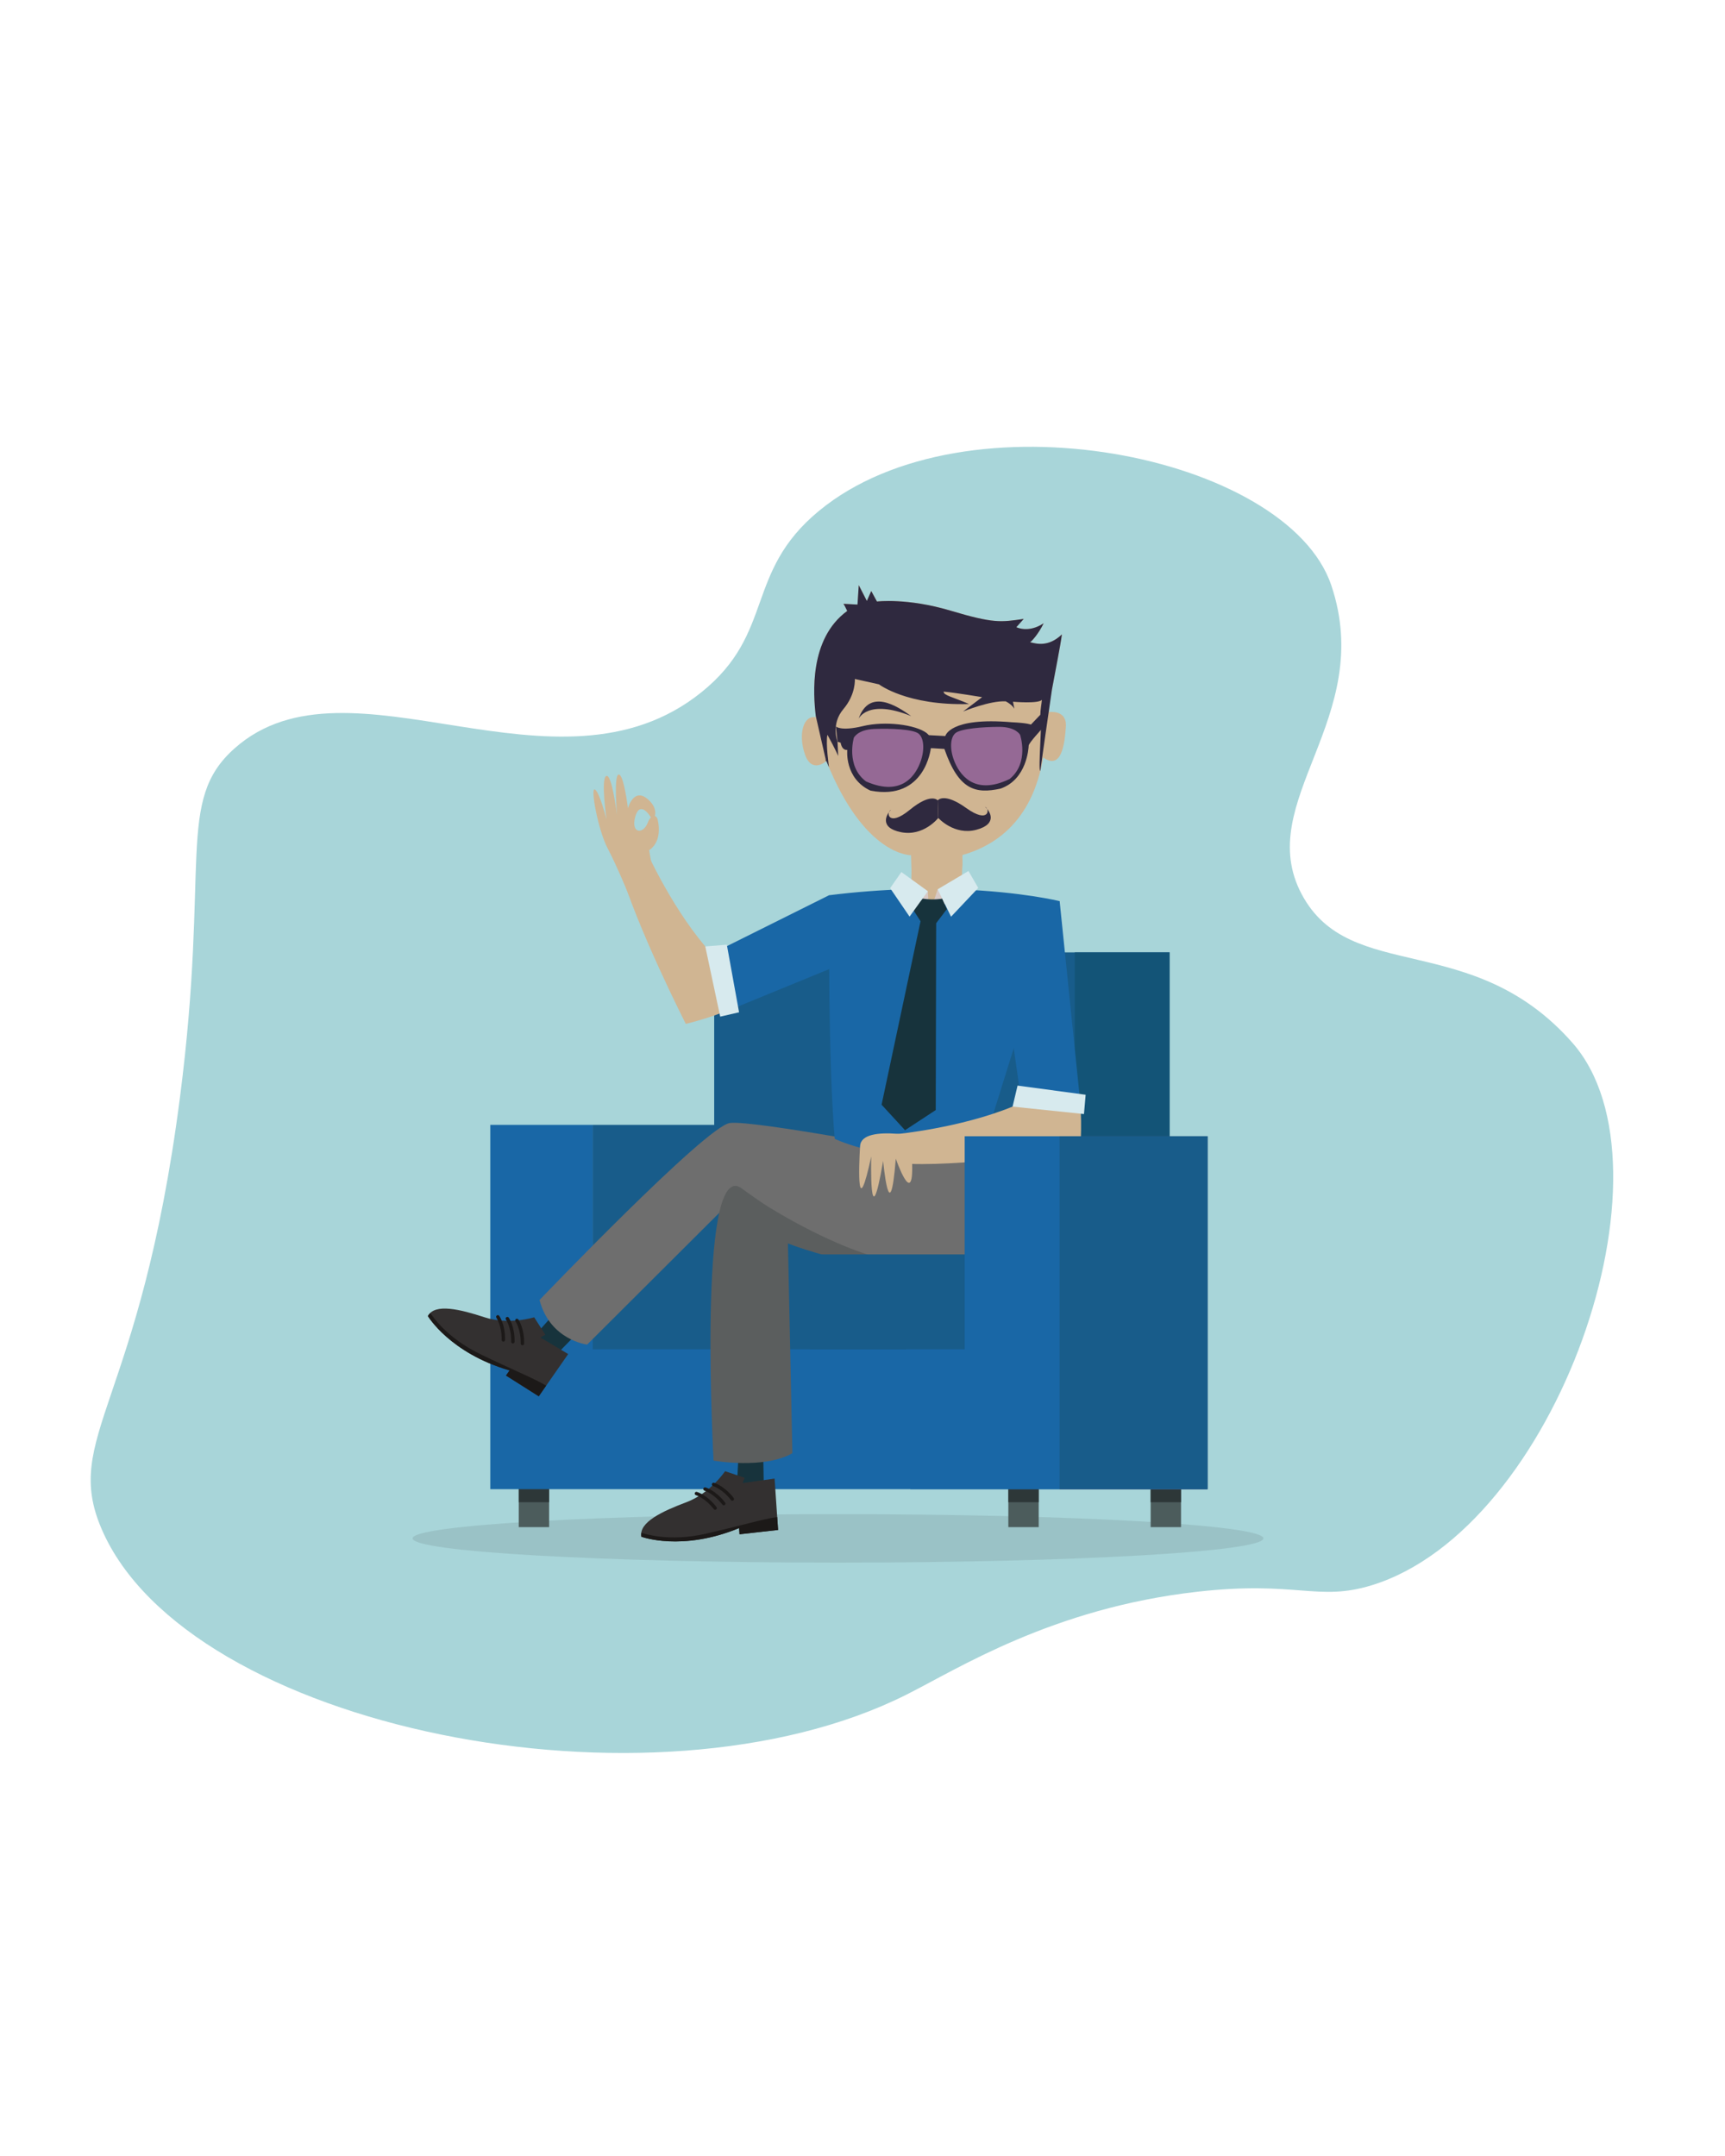<svg xmlns="http://www.w3.org/2000/svg" id="Calque_1" viewBox="0 0 1080 1350"><defs><style>.cls-1{fill:#a8d5d9;}.cls-2{fill:#17333c;}.cls-3{fill:#6e6e6e;}.cls-4{fill:#d7eaee;}.cls-5{fill:#ae5860;}.cls-6{fill:#333030;}.cls-7{fill:#185c8a;}.cls-8{fill:#956995;}.cls-9{fill:#135477;}.cls-10{fill:#d0b592;}.cls-11{fill:#1967a6;}.cls-12{fill:#d7c9c6;}.cls-13{fill:#2f293f;}.cls-14,.cls-15{fill:#1c1918;}.cls-16{fill:#2d3738;}.cls-17{fill:#4c5c5c;}.cls-18{fill:#5b5e5e;}.cls-15{opacity:.1;}</style></defs><path class="cls-1" d="M512.66,319.96c-46.76,38.66-27.31,76.31-73.47,113.47-90.76,73.08-220.58-28.47-292.25,35.1-37.18,32.98-15.32,71.91-34.29,218.78-24.95,193.24-73.94,212.28-48.98,270.21,53.77,124.82,344.5,183.46,503.69,103.68,32.28-16.18,91.37-54.19,182.05-64.49,62.57-7.11,75.45,6.33,109.39-4.08,115.73-35.51,194.07-261.77,125.72-339.6-62.75-71.46-139.24-36.3-169.51-93.03-31.01-58.11,46.67-109.99,18.49-193.51-27.53-81.59-228.94-122.51-320.83-46.53Z"></path><path class="cls-15" d="M791,963.27c0,8.38-119.25,15.18-266.34,15.18s-266.34-6.79-266.34-15.18,119.25-15.17,266.34-15.17,266.34,6.79,266.34,15.17Z"></path><rect class="cls-17" x="720.41" y="922.96" width="19.01" height="33.27"></rect><rect class="cls-16" x="720.41" y="921.92" width="19.01" height="18.71"></rect><rect class="cls-17" x="631.31" y="922.96" width="19.01" height="33.27"></rect><rect class="cls-16" x="631.31" y="921.92" width="19.01" height="18.71"></rect><rect class="cls-17" x="324.78" y="922.96" width="19.01" height="33.27"></rect><rect class="cls-16" x="324.78" y="921.92" width="19.01" height="18.71"></rect><rect class="cls-17" x="454.28" y="922.96" width="19.01" height="33.27"></rect><rect class="cls-16" x="454.28" y="921.92" width="19.01" height="18.71"></rect><rect class="cls-7" x="371.12" y="704.35" width="95.05" height="99.8"></rect><rect class="cls-7" x="447.15" y="596.35" width="285.14" height="214.92"></rect><rect class="cls-9" x="672.89" y="596.35" width="59.4" height="214.92"></rect><polygon class="cls-11" points="371.12 704.35 371.12 787.24 603.98 787.24 603.98 711.48 756.06 711.48 756.06 932.46 306.96 932.46 306.96 704.35 371.12 704.35"></polygon><rect class="cls-7" x="371.12" y="785.47" width="232.87" height="59.4"></rect><rect class="cls-5" x="663.39" y="711.48" width="92.67" height="220.98"></rect><polygon class="cls-2" points="477.38 887.25 478.41 941.16 460.78 942.36 463.32 892.55 477.38 887.25"></polygon><path class="cls-6" d="M453.97,921.2s-9.17,13.76-24.13,19.39c-14.96,5.63-30.03,12.53-28.28,21.64,0,0,25.16,9.46,61.19-5.41l.26,3.89,24.14-2.71-2.19-32.16-20.02,2.78,1.27-3.28-12.25-4.14Z"></path><path class="cls-14" d="M441.83,960.37c-22.95,5.23-38.27-.02-40.24-.55-.16.81-.18,1.61-.03,2.41,0,0,25.16,9.46,61.19-5.41l.26,3.89,24.14-2.71-.55-8.09c-8.61,1.11-22.74,5.44-44.77,10.46Z"></path><path class="cls-14" d="M458.59,939.7c-.34.02-.69-.12-.92-.41-5.47-7.06-11.15-8.75-11.21-8.77-.57-.16-.89-.75-.73-1.32.16-.57.75-.89,1.32-.73.26.07,6.42,1.9,12.31,9.51.36.46.27,1.13-.19,1.49-.17.14-.37.21-.58.22Z"></path><path class="cls-14" d="M453.22,942.57c-.34.02-.69-.12-.92-.41-5.47-7.06-11.15-8.75-11.21-8.77-.57-.16-.89-.75-.73-1.32.16-.57.75-.89,1.32-.73.26.07,6.42,1.9,12.31,9.51.36.46.27,1.13-.19,1.49-.17.14-.38.21-.58.22Z"></path><path class="cls-14" d="M447.85,945.4c-.34.02-.69-.12-.92-.41-5.43-7.02-11.15-8.75-11.21-8.77-.56-.16-.89-.75-.73-1.32.16-.56.75-.89,1.31-.73.26.07,6.42,1.9,12.31,9.51.36.47.27,1.13-.19,1.49-.17.13-.37.21-.58.22Z"></path><polygon class="cls-2" points="373.26 822.65 341.03 855.7 326.52 845.6 359.67 808.32 373.26 822.65"></polygon><path class="cls-6" d="M334.45,824.83s-15.76,5-30.95.04c-15.19-4.96-31.26-9.01-35.6-.81,0,0,13.71,23.12,51.13,34.06l-2.23,3.2,20.52,12.99,18.41-26.46-17.36-10.35,3.05-1.76-6.97-10.89Z"></path><path class="cls-14" d="M300.48,847.79c-21.18-10.28-29.84-23.95-31.06-25.6-.63.53-1.15,1.15-1.53,1.86,0,0,13.71,23.12,51.13,34.06l-2.23,3.2,20.52,12.99,4.63-6.65c-7.41-4.52-21.15-9.98-41.47-19.85Z"></path><path class="cls-14" d="M326.48,842.16c-.28-.2-.46-.52-.46-.89.15-8.93-3.23-13.8-3.26-13.85-.34-.48-.23-1.15.25-1.49.48-.34,1.14-.22,1.49.25.16.22,3.82,5.5,3.65,15.12-.01.59-.49,1.06-1.08,1.05-.22,0-.42-.07-.59-.19Z"></path><path class="cls-14" d="M320.5,841.03c-.28-.2-.46-.52-.46-.89.15-8.93-3.23-13.8-3.26-13.85-.34-.48-.23-1.15.25-1.49.48-.34,1.14-.22,1.49.25.16.22,3.82,5.5,3.65,15.12,0,.59-.49,1.06-1.08,1.05-.22,0-.42-.07-.59-.19Z"></path><path class="cls-14" d="M314.53,839.88c-.28-.2-.46-.52-.46-.89.15-8.87-3.23-13.8-3.26-13.85-.34-.48-.22-1.14.26-1.48.48-.34,1.14-.22,1.48.25.16.22,3.82,5.5,3.65,15.12,0,.59-.49,1.06-1.08,1.05-.22,0-.42-.07-.59-.19Z"></path><path class="cls-18" d="M488.66,746.94s-29.8-12.11-37.25,9.31c-7.45,21.42-4.66,158.33-4.66,158.33,0,0,31.67,5.59,49.36-4.66l-2.79-131.32s70.78,27.94,103.38,6.52c32.6-21.42-108.04-38.19-108.04-38.19Z"></path><path class="cls-3" d="M622.78,703.16s4.66,67.06-17.7,81.96c-43.06,28.71-140.39-40.01-140.39-40.01l-97.1,96.83s-23.28-2.79-29.8-27.94c0,0,104.31-108.97,119.21-110.83,14.9-1.86,122.01,18.63,122.01,18.63l43.77-18.63Z"></path><polygon class="cls-10" points="570.79 536.82 570.02 588.59 601.74 575.87 602.84 522.57 570.79 536.82"></polygon><path class="cls-11" d="M519.08,573.2s-.61,92.67,3.54,139.88c0,0,22.52,11.16,59.09,11.1,25.83-.04,33.48-5.27,33.48-5.27l48.23-154.65s-23.55-5.85-62.85-7.34l-18.89,16.18s-4.44-13.31-14.11-16.3c-14.86.44-31.1,1.59-48.48,3.76v12.64Z"></path><polygon class="cls-12" points="581.68 573.1 587.06 556.84 597.35 562.06 581.68 573.1"></polygon><polygon class="cls-12" points="580.92 558.03 581.68 573.1 573.51 562.13 580.92 558.03"></polygon><path class="cls-2" d="M589.92,562.71s-5.41,1.05-12.34-.03l-6.07,6.65,4.83,7.52-24.39,114.87,14.68,15.97,19.22-12.62.27-117,6.69-8.8-2.88-6.57Z"></path><polygon class="cls-4" points="557.3 556.12 569.46 573.95 580.92 558.03 564.35 546.04 557.3 556.12"></polygon><polygon class="cls-4" points="612.48 555.97 595.44 574.01 587.06 556.84 606.34 545.39 612.48 555.97"></polygon><path class="cls-10" d="M676.33,719.46s-67.09,10.7-106.64,9.31l-8.38-18.63s39.58-3.73,72.65-17.23c6.53-2.67,12.18-5.3,16.3-10.71,32.6-42.84,26.08,37.25,26.08,37.25Z"></path><polygon class="cls-11" points="639.94 693.19 625.11 589.07 663.43 564.26 676.8 694.78 639.94 693.19"></polygon><polygon class="cls-4" points="637.08 679.75 679.71 685.49 678.66 697.57 633.96 692.92 637.08 679.75"></polygon><path class="cls-10" d="M429.37,641.11s-30.84-60.53-41.72-98.58l15.14-13.71s15.74,36.51,38.77,63.8c4.55,5.39,8.79,9.96,15.21,12.21,50.8,17.81-27.41,36.29-27.41,36.29Z"></path><polygon class="cls-11" points="443.15 598.39 519.09 560.55 552.23 593.26 452.99 633.95 443.15 598.39"></polygon><polygon class="cls-4" points="455.06 591.54 462.72 633.86 450.91 636.58 441.56 592.62 455.06 591.54"></polygon><path class="cls-10" d="M538.49,717.6c.93-14.9,45.17-4.19,45.17-4.19,0,0,11.46,7.9-7.63,13.95-2,.63-3.61,1.09-4.94,1.41.77,28.49-10.25-3.26-10.25-3.26-3.73,47.03-7.92,1.4-7.92,1.4-8.85,51.69-7.45-2.79-7.45-2.79-8.85,40.98-7.92,8.38-6.99-6.52Z"></path><path class="cls-10" d="M394.18,561.55s-7.97-19.42-13.79-30.46c-5.82-11.04-10.9-38.02-7.99-36.74,2.91,1.28,7.34,18.77,7.34,18.77,0,0-3.72-25.75-.14-27.23,3.57-1.48,6.67,24.42,6.67,24.42,0,0-2.13-25.22,1.11-25.32,3.24-.1,5.75,21.12,5.75,21.12,0,0,3.72-14.07,13.19-5.02,7.13,6.81,2.68,13.61,1.49,11.28-1.19-2.33-7.34-11.23-10.14-.79-2.8,10.43,5.09,11.12,7.96,3.37,1.59-4.3,5.19-5.77,6.19-1.44,1,4.33,1.92,13.91-5.41,18.87l2.11,11.91-14.32,17.26Z"></path><path class="cls-18" d="M446.75,914.58s-10.32-186.47,16.67-171.12c0,0,24.2,17.68,33.04,21.87l-49.71,149.25Z"></path><path class="cls-11" d="M568.92,787.24h35.06v-75.76h152.08v220.98h-186.06c-2.44-48.42-4.38-96.85-1.08-145.22Z"></path><path class="cls-7" d="M511.94,785.47h92.04v59.4h-96.97c-.14-19.81,1.23-39.61,4.93-59.4Z"></path><rect class="cls-7" x="663.39" y="711.48" width="92.67" height="220.98"></rect><path class="cls-10" d="M570.67,545.03l-.3-9.54s-29.2.74-52.98-58.99c0,0-9.13,8.46-13.47-4.25-4.34-12.71-.84-24.73,6.94-23.09-1.49-12.69-4.98-48.68,19.58-66.62-1.83-3.9-2.34-4.47-2.34-4.47l8.79.47.79-12.16,5.07,9.9,2.74-6.23,3.58,6.57s18.98-2.37,46.07,5.73c27.1,8.1,31.48,7.25,45.83,5.17-3.03,3.36-4.62,5.18-4.62,5.18,0,0,7.52,3.93,17.09-2.47-3.21,6.74-7.67,11.52-8.5,11.88,3.75.88,11.35,3.32,19.93-4.9-1.13,8.48-5.56,30.22-6.95,38.55-1.4,8.33-1.09,10.11-1.09,10.11,0,0,11.21-1.7,10.5,9.11-.72,10.81-2.7,27.52-14.19,19.31-2.48,13.29-9.73,49.93-51.51,61.38,2.32,4.53-.25,11.38-.25,11.38"></path><path class="cls-13" d="M537.53,450.09s5.66-12.77,32.99-1.69c-9.1-6.48-26.22-17.6-32.99,1.69Z"></path><path class="cls-13" d="M523.33,454.86s2.95,3.19,16.88-.19c13.93-3.38,33.05-.9,39.92,4.31l1.44,1.35,10.28.55s2.57-11.97,41.44-8.65c10.01.45,12.16,1.48,12.16,1.48l6.78-7.08.22,9.62s-8.31,8.94-8.39,10.59c-.09,1.65-1.14,21.25-17.67,26.97-15.66,3.41-26.18.93-35.11-24.85-7.17-.52-8.5-.46-8.5-.46,0,0-3.43,33.09-37.73,26.58-16.5-7.62-14.58-25.54-14.58-25.54,0,0-3.21.79-4.16-4.49l-1.95-.64"></path><path class="cls-8" d="M534.59,461.94s2.34-5.1,12.81-5.5c10.47-.4,24.19.2,27.62,2.86,3.43,2.66,4,9.98,1.4,17.4-2.6,7.42-10.86,22.86-34.23,12.6-12.82-9.63-7.61-27.36-7.61-27.36Z"></path><path class="cls-8" d="M638.68,460.15s-2.53-5.01-13.01-5.01c-10.48,0-24.17,1.12-27.49,3.91s-3.62,10.12-.74,17.44c2.88,7.32,11.73,22.42,34.69,11.28,12.44-10.11,6.55-27.63,6.55-27.63Z"></path><path class="cls-13" d="M516.64,474.1c.09.39.19.78.28,1.17l.12,1.53c.22-.18.35-.29.35-.29.54,1.36,1.09,2.69,1.63,3.98,0-.04-2.17-15.19-.98-20.4,4.98,9.01,6.75,13.29,6.75,13.29l-.43-8.94s-4.33-10.98,3.64-20.38c7.97-9.4,7.21-18.91,7.21-18.91l15.11,3.36s17.61,13.51,56.39,12.31c-10.74-4.58-15.95-5.41-15.92-7.77,8.23.81,24.11,3.48,24.11,3.48l-11.95,9.01s16.76-6.93,26.74-6.39c4.25,2.23,5.39,4.66,5.39,4.66l-.86-4.42s16.13,1.41,18.09-1.21c-.1,1.77-.99,6.64-.97,9.41,1.63-.69-1.66,35.58.01,35.07.84-6.69,7.26-50.83,7.26-50.88,1.81-9.91,5.26-27.2,6.24-34.55-8.58,8.22-16.18,5.78-19.93,4.9.83-.36,5.29-5.14,8.5-11.88-9.57,6.4-17.09,2.47-17.09,2.47,0,0,1.59-1.81,4.62-5.18-14.35,2.08-18.74,2.93-45.83-5.17-27.1-8.1-46.07-5.73-46.07-5.73l-3.58-6.57-2.74,6.23-5.07-9.9-.79,12.16-8.79-.47s.51.57,2.34,4.47c-24,17.53-21.21,52.3-19.69,65.72"></path><path class="cls-13" d="M587.08,501.16s-4.07-5.1-17.54,5.97c-13.48,11.07-15,1.5-11.66-.08-2.86,2.69-7.79,11.24,6.3,14.04,14.09,2.79,23.26-8.92,23.26-8.92l-.36-11Z"></path><path class="cls-13" d="M587.11,501.19s3.72-5.36,17.9,4.81c14.18,10.16,15.06.51,11.63-.85,3.03,2.5,8.51,10.71-5.36,14.42-13.88,3.71-23.8-7.37-23.8-7.37l-.37-11Z"></path></svg>